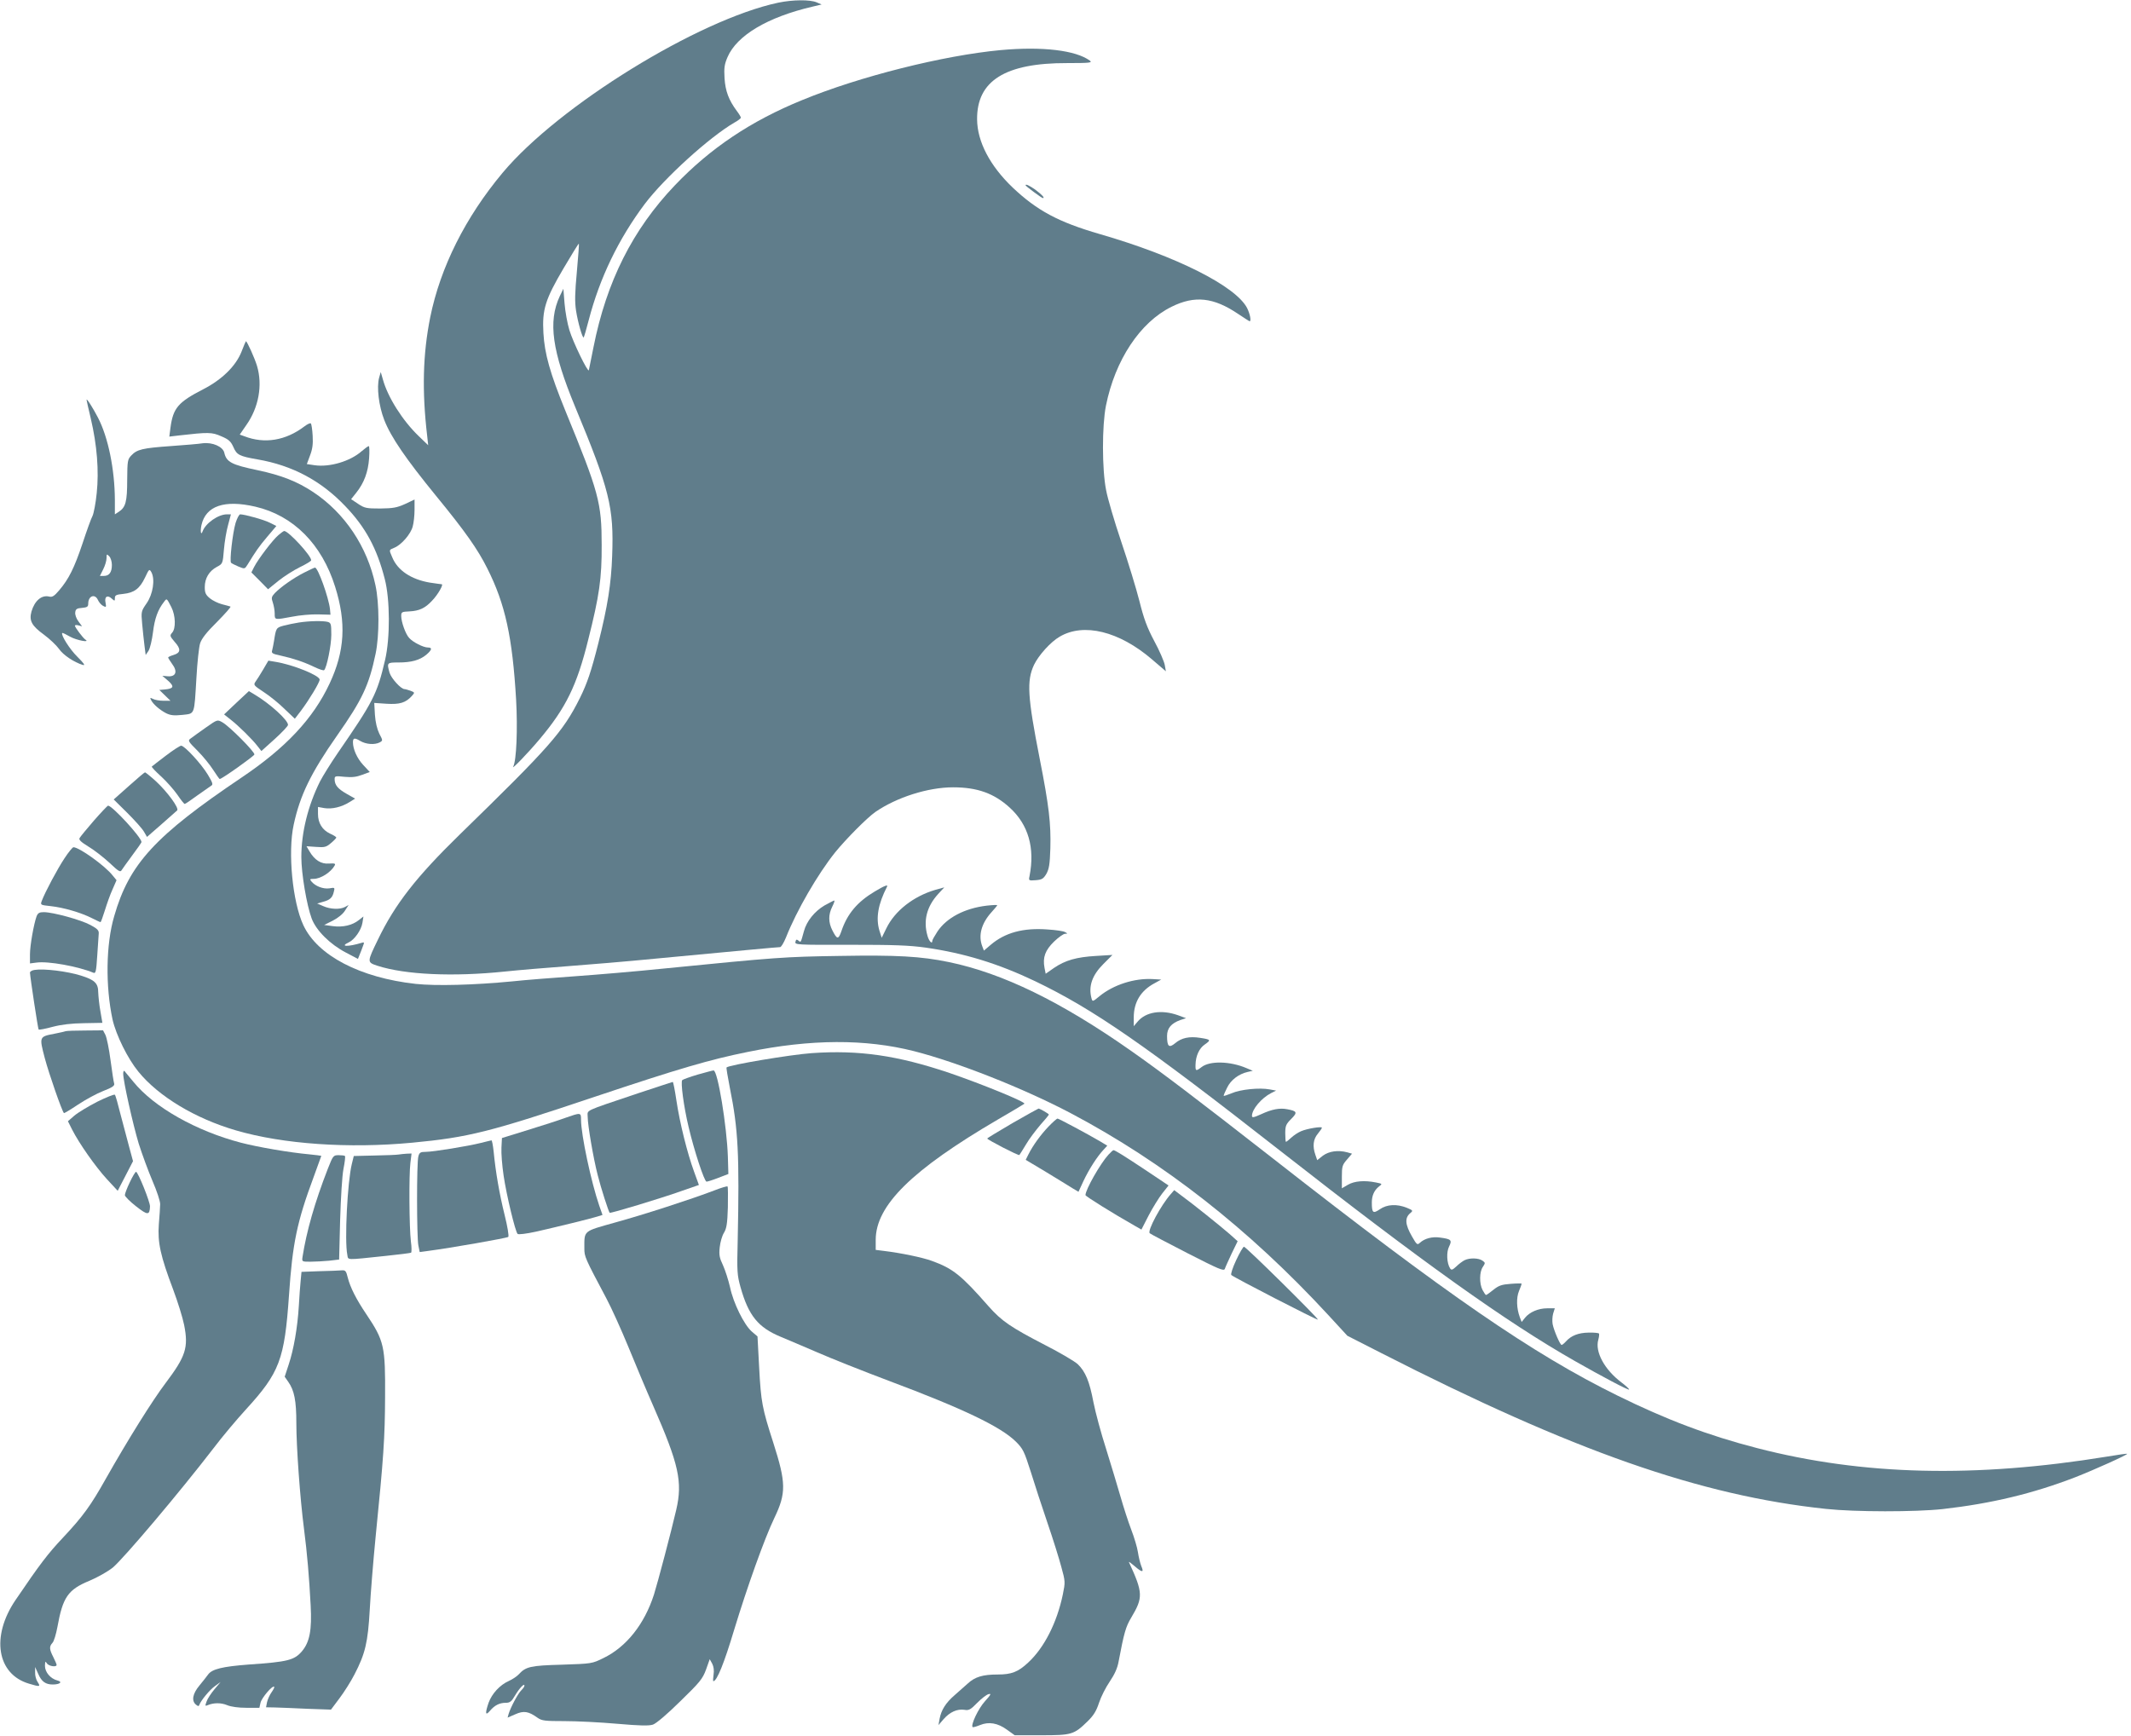 <?xml version="1.0" standalone="no"?>
<!DOCTYPE svg PUBLIC "-//W3C//DTD SVG 20010904//EN"
 "http://www.w3.org/TR/2001/REC-SVG-20010904/DTD/svg10.dtd">
<svg version="1.0" xmlns="http://www.w3.org/2000/svg"
 width="1280pt" height="1043pt" viewBox="0 0 1280 1043"
 preserveAspectRatio="xMidYMid meet">
<g transform="translate(0,1043) scale(0.1,-0.1)"
fill="#607d8b" stroke="none">
<path d="M4675 10414 c-481 -102 -1319 -619 -1656 -1022 -223 -267 -374 -567
-435 -869 -44 -220 -50 -441 -18 -713 l6 -55 -57 55 c-97 93 -186 234 -215
340 l-13 45 -10 -35 c-15 -57 -2 -168 31 -253 40 -103 130 -234 312 -457 174
-212 251 -322 307 -435 108 -214 151 -413 173 -788 10 -176 2 -367 -17 -402
-15 -26 87 79 159 165 157 187 223 321 291 596 67 265 82 370 81 569 0 255
-17 317 -218 807 -92 226 -125 342 -132 468 -8 140 11 201 121 388 49 83 90
150 92 148 2 -2 -4 -77 -12 -168 -12 -128 -13 -181 -5 -234 11 -71 39 -168 46
-161 2 2 16 48 30 103 66 254 179 488 337 699 119 157 389 402 539 489 21 11
38 25 38 29 0 5 -11 23 -24 40 -49 66 -69 120 -74 197 -4 63 0 85 18 127 56
130 240 240 510 303 l55 13 -30 13 c-40 17 -143 16 -230 -2z"/>
<path d="M6010 10129 c-343 -32 -846 -158 -1191 -300 -309 -126 -552 -289
-765 -512 -254 -266 -411 -579 -489 -972 -14 -71 -27 -134 -28 -139 -5 -17
-95 168 -117 241 -12 39 -25 111 -29 160 l-7 88 -22 -45 c-71 -153 -46 -329
93 -665 206 -496 233 -602 222 -895 -6 -168 -27 -301 -83 -524 -43 -170 -67
-241 -111 -330 -102 -204 -181 -293 -723 -821 -259 -253 -387 -416 -490 -630
-66 -136 -66 -136 -3 -157 167 -54 454 -67 763 -35 85 9 254 23 375 32 121 9
362 29 535 46 485 46 733 69 746 69 6 0 22 26 35 58 64 162 191 381 296 512
65 80 191 207 241 242 128 88 316 148 467 148 145 0 246 -36 340 -122 112
-102 152 -242 119 -411 -6 -28 -5 -28 37 -25 37 3 46 8 64 38 16 29 21 56 24
153 4 149 -8 255 -64 539 -73 372 -79 468 -34 564 28 58 100 138 154 169 144
85 357 33 554 -136 l84 -72 -7 39 c-4 21 -32 86 -63 143 -43 81 -63 135 -89
240 -19 75 -68 235 -109 356 -41 121 -82 261 -91 310 -25 125 -25 388 -1 508
55 274 205 501 394 594 139 69 252 57 400 -43 36 -24 67 -44 69 -44 11 0 2 45
-15 79 -68 132 -425 312 -886 445 -248 72 -376 141 -522 279 -137 131 -213
276 -214 410 -2 232 169 339 541 338 137 0 153 2 136 15 -85 62 -284 86 -536
63z"/>
<path d="M6160 9317 c0 -5 97 -77 104 -77 14 0 -6 21 -46 51 -36 25 -58 35
-58 26z"/>
<path d="M1451 8318 c-34 -87 -118 -169 -231 -227 -150 -77 -180 -112 -196
-230 l-7 -54 59 7 c175 20 197 20 253 -5 45 -19 57 -30 73 -65 20 -47 36 -55
145 -74 209 -36 382 -128 528 -282 120 -125 189 -252 236 -436 32 -122 33
-355 2 -487 -48 -206 -72 -251 -285 -560 -41 -60 -89 -137 -106 -170 -72 -145
-112 -306 -112 -454 0 -99 32 -288 62 -369 27 -72 110 -155 206 -205 l72 -38
10 25 c6 14 15 38 20 52 9 22 8 25 -7 20 -82 -25 -135 -24 -79 2 35 16 76 74
83 118 l6 38 -28 -22 c-39 -31 -96 -44 -156 -36 l-52 7 52 26 c31 16 61 40 73
60 l22 34 -22 -12 c-30 -16 -87 -14 -130 5 l-37 16 35 10 c42 11 57 25 65 60
7 26 6 27 -27 21 -37 -5 -84 13 -107 41 -12 14 -10 16 13 16 42 0 104 40 126
80 7 12 1 14 -34 12 -47 -4 -87 21 -118 75 l-17 29 58 -4 c51 -4 61 -1 89 23
18 15 32 30 32 33 0 4 -17 15 -38 24 -46 22 -72 63 -72 118 l0 42 39 -7 c45
-7 102 6 150 36 l34 21 -51 29 c-53 30 -72 53 -72 88 0 19 4 20 60 14 45 -4
71 -1 105 12 l46 17 -40 43 c-36 39 -61 94 -61 136 0 26 10 28 43 8 35 -21 87
-25 118 -9 19 11 19 11 -3 53 -13 27 -23 68 -26 113 l-4 71 74 -5 c79 -5 115
6 152 47 18 20 18 21 -8 31 -15 5 -31 10 -36 10 -22 0 -80 65 -90 98 -17 61
-16 62 53 62 78 0 128 14 167 46 35 30 38 44 10 44 -27 0 -90 32 -112 57 -22
23 -48 97 -48 132 0 24 3 26 50 28 58 3 94 19 136 65 34 35 70 98 57 98 -5 0
-37 5 -72 10 -111 19 -193 73 -225 152 -20 47 -21 43 14 58 41 17 97 81 109
127 6 21 11 66 11 100 l0 62 -57 -27 c-49 -22 -72 -26 -149 -27 -83 0 -94 2
-133 28 l-42 28 31 39 c47 59 71 124 77 206 3 41 2 74 -2 74 -4 0 -23 -14 -43
-31 -68 -60 -191 -97 -282 -84 l-47 7 19 51 c15 39 19 69 16 119 -2 37 -7 70
-11 74 -3 4 -21 -4 -39 -18 -112 -85 -239 -106 -360 -59 l-28 10 40 58 c74
105 98 239 64 354 -14 47 -60 149 -67 149 -1 0 -13 -28 -26 -62z"/>
<path d="M520 8028 c0 -3 11 -53 25 -111 38 -161 50 -317 36 -449 -6 -61 -18
-122 -25 -137 -8 -14 -35 -89 -60 -165 -50 -149 -83 -215 -141 -283 -29 -34
-41 -42 -60 -37 -45 11 -87 -25 -106 -90 -15 -55 1 -85 75 -139 34 -25 75 -64
90 -85 25 -37 91 -81 144 -97 16 -4 6 10 -33 49 -47 46 -101 133 -91 143 2 2
23 -8 47 -22 39 -22 125 -38 91 -17 -14 10 -62 73 -62 83 0 4 10 5 21 2 l22
-6 -22 30 c-13 17 -21 41 -19 54 2 20 10 25 41 27 31 3 37 7 37 26 0 46 40 61
58 22 6 -14 20 -30 31 -36 19 -10 20 -8 15 19 -8 36 11 49 37 25 18 -16 19
-16 19 3 0 17 8 21 51 25 65 7 98 31 130 98 25 53 26 54 39 31 22 -43 9 -130
-29 -185 -33 -48 -34 -50 -27 -125 4 -42 10 -101 14 -131 l7 -55 17 25 c9 14
21 64 27 112 10 82 29 135 66 182 17 23 16 23 44 -31 26 -51 28 -129 5 -154
-15 -17 -14 -21 15 -55 39 -43 37 -66 -7 -79 -17 -5 -32 -12 -32 -15 0 -3 11
-21 24 -39 34 -45 23 -77 -25 -74 l-34 3 35 -30 c38 -34 34 -47 -19 -52 l-34
-3 33 -32 34 -33 -43 0 c-23 0 -51 5 -62 11 -18 9 -19 8 -11 -8 14 -26 52 -58
90 -78 27 -13 47 -15 97 -10 77 9 71 -6 85 225 5 91 15 183 22 205 9 28 38 66
102 129 49 50 86 91 80 92 -5 2 -28 8 -51 14 -23 6 -56 22 -73 36 -25 21 -30
33 -30 67 0 53 26 96 72 121 36 19 36 20 43 104 4 47 15 113 25 148 l17 64
-24 0 c-52 0 -128 -53 -146 -102 -10 -28 -15 0 -7 37 26 116 138 154 324 111
228 -53 399 -225 479 -481 68 -216 58 -387 -33 -581 -98 -210 -262 -386 -530
-566 -518 -349 -674 -518 -764 -832 -50 -169 -53 -421 -10 -621 21 -93 91
-235 155 -313 121 -149 342 -282 586 -353 283 -83 678 -110 1059 -74 338 32
466 64 1094 275 511 171 693 224 920 270 381 78 708 79 1000 5 262 -67 657
-223 940 -372 559 -295 1072 -697 1548 -1213 l115 -125 206 -105 c1152 -588
1914 -855 2668 -935 176 -19 539 -19 703 -1 291 33 541 93 795 191 115 45 317
136 312 141 -1 2 -57 -6 -122 -17 -792 -129 -1466 -113 -2100 51 -295 76 -546
171 -840 316 -510 251 -1020 603 -2070 1425 -453 354 -669 518 -850 645 -423
297 -772 467 -1095 534 -169 35 -313 43 -659 37 -328 -5 -373 -8 -1056 -76
-165 -17 -403 -37 -530 -46 -126 -9 -297 -22 -380 -31 -230 -22 -455 -28 -578
-15 -334 37 -590 170 -675 353 -65 139 -94 438 -58 603 38 177 103 311 262
538 150 214 190 299 230 489 23 109 23 304 -1 413 -49 231 -184 433 -374 559
-95 63 -191 101 -333 131 -158 33 -188 49 -201 106 -9 36 -71 63 -129 56 -23
-4 -110 -11 -193 -17 -169 -12 -202 -20 -236 -56 -23 -24 -24 -33 -25 -147 0
-131 -9 -165 -51 -192 l-23 -15 0 87 c-1 183 -40 375 -101 493 -30 58 -69 120
-69 108z m152 -992 c0 -44 -16 -66 -48 -66 l-24 0 20 40 c11 21 20 52 20 67 0
25 1 26 16 11 9 -9 16 -32 16 -52z"/>
<path d="M1415 7288 c-18 -62 -37 -230 -27 -239 4 -4 24 -14 45 -23 37 -15 37
-15 54 12 49 80 68 108 118 167 l55 65 -40 20 c-36 18 -147 49 -177 50 -7 0
-19 -24 -28 -52z"/>
<path d="M1672 7215 c-34 -29 -121 -143 -146 -192 l-16 -32 50 -50 50 -51 63
51 c34 27 92 64 129 82 37 18 67 36 67 41 2 26 -136 176 -162 176 -3 0 -19
-11 -35 -25z"/>
<path d="M1827 6990 c-65 -33 -140 -86 -176 -123 -21 -23 -22 -29 -12 -58 6
-18 11 -47 11 -65 0 -39 -2 -39 105 -19 44 9 114 15 155 14 l75 -2 -3 34 c-8
70 -72 249 -90 249 -4 0 -33 -14 -65 -30z"/>
<path d="M1795 6690 c-27 -4 -69 -13 -92 -19 -44 -12 -45 -14 -57 -91 -3 -19
-8 -44 -11 -56 -6 -18 0 -22 52 -33 76 -17 136 -37 201 -68 29 -14 56 -23 59
-19 16 15 43 150 43 212 0 66 -2 72 -22 78 -29 7 -109 6 -173 -4z"/>
<path d="M1581 6408 c-17 -29 -38 -62 -46 -73 -14 -20 -11 -23 51 -64 37 -24
93 -70 125 -102 l60 -57 39 51 c49 66 110 167 110 184 0 25 -160 90 -266 107
l-42 7 -31 -53z"/>
<path d="M1420 6208 l-74 -70 39 -31 c48 -37 133 -121 163 -161 l22 -28 80 72
c44 40 80 78 80 85 0 29 -108 127 -200 182 l-35 21 -75 -70z"/>
<path d="M1235 6058 c-38 -27 -79 -56 -89 -64 -19 -13 -17 -17 41 -75 33 -33
75 -85 94 -115 19 -29 36 -54 39 -54 13 0 204 136 208 147 4 15 -151 171 -193
194 -30 17 -30 16 -100 -33z"/>
<path d="M996 5890 c-43 -33 -81 -62 -84 -65 -3 -3 22 -29 55 -59 33 -30 77
-80 98 -110 21 -31 41 -56 44 -56 4 0 38 23 76 51 39 28 76 54 84 59 12 6 8
18 -20 65 -39 65 -140 175 -161 175 -7 0 -49 -27 -92 -60z"/>
<path d="M774 5708 l-91 -81 82 -81 c45 -45 90 -95 100 -113 l18 -31 86 75
c47 42 90 80 95 84 14 13 -59 112 -127 175 -33 30 -63 54 -66 54 -3 0 -47 -37
-97 -82z"/>
<path d="M564 5500 c-43 -50 -82 -97 -86 -105 -6 -10 9 -24 53 -51 34 -20 90
-64 126 -97 56 -53 66 -59 74 -44 6 9 35 50 64 89 30 40 55 76 55 79 0 28
-176 219 -201 219 -3 0 -42 -41 -85 -90z"/>
<path d="M387 5273 c-43 -65 -115 -200 -136 -255 -9 -25 -9 -25 55 -32 74 -8
179 -38 246 -72 26 -13 49 -24 52 -24 2 0 14 32 26 71 12 39 32 96 46 126 l24
55 -23 28 c-45 58 -201 170 -236 170 -5 0 -30 -30 -54 -67z"/>
<path d="M5254 5074 c-104 -62 -165 -134 -200 -238 -18 -52 -26 -51 -54 4 -25
49 -25 95 -1 143 10 20 16 37 12 37 -3 0 -30 -14 -59 -30 -59 -35 -107 -94
-123 -154 -20 -72 -18 -69 -33 -57 -11 9 -15 7 -18 -7 -5 -18 8 -19 326 -18
264 0 356 -3 456 -17 230 -33 434 -95 658 -202 350 -168 660 -383 1467 -1015
857 -671 1359 -1030 1775 -1267 158 -90 320 -176 325 -171 3 2 -18 22 -46 43
-102 77 -159 184 -139 255 5 18 7 36 4 39 -3 3 -31 6 -63 5 -60 -1 -104 -18
-135 -53 -11 -12 -22 -21 -26 -21 -9 0 -46 85 -54 125 -3 17 -2 45 3 63 l10
32 -46 0 c-53 0 -106 -23 -133 -57 l-20 -25 -11 28 c-20 54 -22 117 -5 158 9
21 16 41 16 44 0 2 -30 2 -66 -1 -54 -4 -72 -10 -104 -36 -21 -17 -41 -31 -44
-31 -3 0 -12 13 -21 30 -20 38 -19 110 2 139 15 23 15 25 -2 37 -23 17 -78 18
-108 3 -12 -6 -35 -23 -50 -38 -23 -21 -29 -23 -37 -11 -20 31 -23 98 -6 131
19 39 13 45 -54 54 -47 7 -93 -5 -122 -32 -15 -14 -19 -10 -47 39 -41 71 -44
111 -11 139 19 16 18 17 -20 33 -60 24 -119 21 -162 -9 -41 -28 -48 -22 -48
41 0 41 14 73 43 96 21 16 21 16 -18 24 -69 14 -130 9 -169 -14 l-36 -21 0 69
c0 63 3 72 31 104 l30 35 -28 8 c-56 15 -110 7 -147 -20 l-34 -27 -11 32 c-18
51 -13 94 14 126 14 17 25 33 25 37 0 9 -88 -5 -125 -21 -17 -7 -43 -24 -58
-38 -15 -14 -30 -26 -33 -26 -2 0 -4 23 -4 51 0 45 4 55 36 87 39 39 35 47
-24 58 -45 9 -93 0 -157 -30 -44 -20 -55 -22 -55 -10 0 40 57 107 115 137 l30
15 -38 7 c-62 12 -177 0 -229 -23 -27 -11 -48 -18 -48 -15 0 4 9 26 21 49 22
46 70 82 123 94 l31 7 -38 16 c-98 42 -221 45 -270 6 -34 -26 -37 -24 -36 14
1 53 22 100 57 123 37 26 35 29 -30 39 -64 10 -111 0 -149 -32 -37 -31 -49
-21 -49 43 0 47 25 76 80 96 l34 11 -49 18 c-99 35 -193 20 -242 -39 l-23 -27
0 53 c0 91 42 161 125 205 l40 22 -52 3 c-109 6 -235 -34 -319 -103 -41 -34
-42 -34 -48 -12 -19 72 4 138 71 205 l55 55 -99 -6 c-118 -7 -184 -26 -252
-72 l-50 -35 -7 35 c-12 64 4 106 57 158 27 26 57 47 66 47 17 1 17 1 1 10 -9
6 -57 13 -106 16 -146 11 -255 -19 -341 -92 l-41 -35 -10 26 c-25 65 -5 137
54 203 20 22 36 41 36 44 0 2 -29 1 -64 -3 -133 -16 -240 -73 -295 -155 -17
-26 -31 -51 -31 -56 0 -23 -20 -3 -29 30 -26 91 -5 175 64 251 l37 40 -54 -15
c-132 -39 -243 -126 -294 -231 l-28 -57 -14 44 c-22 75 -8 158 46 263 8 15
-16 6 -74 -29z"/>
<path d="M220 4926 c-17 -47 -40 -176 -40 -230 l0 -54 39 5 c70 10 251 -23
342 -61 14 -6 17 8 23 101 4 59 8 119 9 133 2 20 -7 30 -50 53 -57 31 -225 77
-280 77 -26 0 -35 -5 -43 -24z"/>
<path d="M208 4603 c-16 -2 -28 -10 -28 -16 1 -28 48 -338 52 -342 3 -3 40 4
84 16 54 14 113 21 189 22 l110 2 -12 70 c-7 38 -12 89 -13 113 0 55 -21 75
-104 101 -83 26 -223 43 -278 34z"/>
<path d="M395 4235 c-5 -2 -35 -9 -66 -15 -94 -18 -94 -17 -60 -147 25 -94
103 -318 115 -330 2 -2 40 21 85 51 45 30 113 67 152 82 52 20 68 31 65 43 -3
9 -13 72 -22 141 -9 69 -23 137 -31 153 l-14 27 -107 -1 c-59 0 -111 -2 -117
-4z"/>
<path d="M4875 4103 c-127 -9 -496 -71 -511 -86 -2 -2 7 -57 20 -123 50 -247
58 -400 47 -919 -5 -184 -3 -206 17 -278 48 -171 106 -242 241 -298 42 -17
141 -60 221 -94 80 -35 273 -112 430 -171 445 -167 671 -275 762 -365 43 -43
50 -58 89 -180 23 -74 68 -213 101 -309 33 -96 70 -215 83 -264 24 -87 24 -91
9 -165 -35 -169 -112 -321 -209 -410 -60 -56 -100 -71 -182 -71 -90 0 -137
-14 -181 -55 -21 -18 -56 -50 -79 -70 -52 -45 -79 -88 -89 -140 l-7 -39 31 36
c38 43 81 62 124 56 28 -5 38 1 78 42 25 25 55 49 68 52 18 5 14 -3 -22 -43
-40 -44 -86 -142 -74 -155 3 -2 22 3 44 12 53 22 107 13 163 -28 l46 -33 160
0 c182 0 196 4 277 83 36 35 53 62 69 111 12 37 41 94 65 129 29 43 46 80 53
120 33 174 43 209 76 264 72 121 71 149 -14 333 -2 5 12 -5 33 -23 47 -41 59
-41 41 0 -7 18 -16 56 -20 83 -4 28 -22 88 -40 135 -18 47 -47 137 -65 200
-18 63 -57 191 -86 285 -30 93 -64 219 -76 280 -24 127 -48 184 -94 229 -18
17 -106 69 -196 115 -209 108 -262 145 -340 233 -165 188 -214 227 -341 273
-58 21 -183 47 -289 60 l-48 6 0 60 c0 207 217 421 735 724 83 48 153 90 158
94 10 10 -252 117 -450 185 -312 105 -542 139 -828 119z"/>
<path d="M740 3980 c0 -45 58 -303 93 -420 20 -63 57 -164 83 -225 26 -60 47
-123 46 -140 0 -16 -4 -71 -8 -121 -8 -109 10 -190 86 -391 27 -72 57 -168 66
-213 27 -136 10 -188 -112 -350 -78 -103 -225 -338 -359 -575 -90 -160 -136
-224 -256 -352 -93 -99 -138 -158 -286 -376 -148 -218 -112 -445 81 -502 66
-20 71 -19 52 10 -9 13 -16 39 -15 57 l0 33 19 -42 c20 -46 44 -63 87 -63 43
0 61 16 28 24 -42 11 -75 50 -75 88 1 27 2 30 11 16 10 -18 59 -26 59 -10 0 4
-9 25 -20 47 -24 47 -25 63 -5 85 9 9 22 53 30 96 32 178 63 224 192 277 48
20 111 56 140 79 66 55 403 454 606 718 52 69 139 172 192 230 205 224 234
301 261 690 21 311 48 440 148 709 25 69 46 126 46 127 0 1 -33 5 -72 9 -120
11 -307 43 -411 70 -268 70 -522 213 -646 366 -25 30 -48 58 -53 64 -4 5 -8
-2 -8 -15z"/>
<path d="M4190 3974 c-47 -14 -88 -29 -92 -33 -11 -10 9 -160 38 -281 33 -141
95 -330 108 -329 6 0 38 10 71 23 l60 23 -3 104 c-6 182 -61 520 -86 518 -6 0
-49 -12 -96 -25z"/>
<path d="M3830 3861 c-332 -112 -300 -97 -300 -141 0 -49 34 -249 60 -349 19
-77 65 -219 72 -227 5 -5 306 86 435 132 l101 35 -29 80 c-41 112 -86 293
-106 427 -9 61 -19 112 -22 112 -3 0 -98 -32 -211 -69z"/>
<path d="M584 3811 c-54 -28 -116 -65 -138 -84 l-38 -33 25 -50 c42 -83 141
-224 210 -299 l64 -69 46 89 46 89 -23 85 c-13 48 -36 136 -52 196 -15 61 -30
114 -34 118 -4 4 -51 -15 -106 -42z"/>
<path d="M6082 3683 c-83 -49 -152 -90 -152 -93 0 -7 189 -105 193 -99 2 2 20
31 40 64 19 33 59 85 86 117 28 31 51 59 51 62 0 5 -54 36 -62 36 -2 0 -72
-39 -156 -87z"/>
<path d="M3395 3714 c-38 -14 -140 -47 -225 -73 l-155 -48 -3 -58 c-2 -32 4
-108 13 -168 17 -116 70 -336 84 -350 5 -5 53 1 108 13 128 29 329 78 370 91
l32 10 -20 57 c-48 140 -109 425 -109 515 0 44 -1 44 -95 11z"/>
<path d="M6299 3663 c-47 -49 -94 -113 -122 -169 l-16 -32 122 -73 c67 -41
138 -84 158 -97 l37 -22 30 65 c33 70 81 145 119 186 l24 26 -43 26 c-82 48
-249 137 -256 137 -4 0 -28 -21 -53 -47z"/>
<path d="M2890 3564 c-79 -20 -289 -54 -332 -54 -32 0 -39 -4 -45 -27 -11 -37
-10 -488 0 -536 l8 -39 52 7 c131 17 473 77 480 84 5 5 -5 64 -22 132 -31 125
-54 257 -66 382 -4 37 -10 67 -13 66 -4 -1 -32 -7 -62 -15z"/>
<path d="M6658 3493 c-48 -52 -138 -210 -138 -243 0 -7 165 -110 301 -187 l35
-20 43 84 c24 46 61 106 82 133 l38 48 -142 95 c-131 87 -180 117 -189 117 -3
0 -16 -12 -30 -27z"/>
<path d="M2395 3494 c-11 -2 -76 -5 -145 -6 l-125 -3 -12 -49 c-26 -106 -44
-460 -27 -543 7 -35 -17 -34 232 -8 79 8 147 17 151 19 4 3 4 33 -1 68 -10 83
-12 398 -3 471 l7 57 -28 -1 c-16 -1 -38 -3 -49 -5z"/>
<path d="M1969 3408 c-79 -203 -128 -376 -152 -530 -4 -28 -3 -28 48 -28 29 0
79 3 112 6 l60 7 6 236 c4 133 12 268 20 308 8 40 12 75 9 78 -3 3 -20 5 -38
5 -32 0 -34 -3 -65 -82z"/>
<path d="M780 3328 c-17 -35 -30 -70 -30 -78 0 -8 31 -39 67 -67 70 -55 82
-55 84 -1 1 26 -72 208 -84 208 -4 0 -21 -28 -37 -62z"/>
<path d="M4290 3278 c-136 -52 -422 -145 -597 -193 -192 -54 -183 -46 -183
-155 0 -50 3 -57 132 -300 31 -58 90 -189 132 -291 42 -103 109 -263 150 -356
153 -349 177 -455 138 -623 -30 -130 -111 -437 -134 -510 -57 -177 -165 -314
-303 -381 -69 -34 -70 -34 -250 -40 -189 -5 -217 -12 -259 -58 -11 -12 -38
-30 -60 -40 -54 -24 -101 -76 -121 -130 -22 -64 -20 -82 8 -49 28 33 57 48 95
48 25 0 35 8 55 43 27 45 57 77 57 60 0 -6 -8 -17 -18 -27 -19 -17 -65 -103
-77 -143 l-6 -22 46 20 c51 23 80 18 134 -21 26 -18 44 -20 162 -20 73 0 215
-7 316 -16 137 -12 191 -13 215 -5 20 7 86 63 164 140 118 115 134 134 155
191 l22 62 15 -27 c9 -18 12 -41 8 -66 -3 -22 -4 -39 -1 -39 21 0 65 109 124
306 80 263 183 551 242 674 72 150 71 211 -6 452 -67 208 -74 244 -85 451
l-10 188 -35 30 c-46 41 -110 170 -130 266 -10 43 -29 102 -42 131 -21 44 -25
62 -20 108 3 30 14 69 25 87 16 26 21 54 24 154 1 67 1 123 -2 125 -3 3 -39
-8 -80 -24z"/>
<path d="M7033 3257 c-59 -66 -143 -222 -127 -236 5 -5 107 -58 227 -120 188
-96 218 -109 224 -94 3 10 22 51 41 92 l36 74 -49 44 c-53 46 -222 182 -291
232 l-41 31 -20 -23z"/>
<path d="M7425 2859 c-21 -45 -34 -84 -29 -89 16 -15 515 -272 520 -268 5 6
-432 438 -444 438 -5 0 -26 -36 -47 -81z"/>
<path d="M1918 2793 l-107 -4 -5 -52 c-3 -29 -8 -97 -11 -152 -8 -132 -31
-263 -61 -353 l-24 -73 21 -30 c37 -52 49 -114 49 -250 0 -140 22 -449 46
-634 19 -147 31 -289 40 -460 8 -148 -6 -220 -52 -275 -46 -54 -85 -64 -319
-80 -158 -12 -221 -27 -245 -60 -8 -12 -32 -41 -52 -66 -41 -49 -49 -92 -21
-115 12 -10 17 -11 20 -2 9 26 63 92 95 114 l33 24 -37 -44 c-20 -24 -42 -57
-47 -73 -10 -27 -9 -29 7 -22 36 15 80 15 116 0 24 -10 68 -16 116 -16 l78 0
7 31 c7 29 72 106 82 95 3 -2 -5 -17 -16 -33 -11 -15 -23 -42 -27 -59 l-6 -31
54 -1 c29 -1 117 -4 194 -8 l142 -5 51 68 c28 37 69 102 90 143 65 125 81 193
92 390 5 96 21 292 35 435 48 477 56 598 57 840 2 308 -5 339 -113 500 -60 89
-96 160 -111 219 -10 41 -14 46 -38 44 -14 -1 -74 -4 -133 -5z"/>
</g>
</svg>
